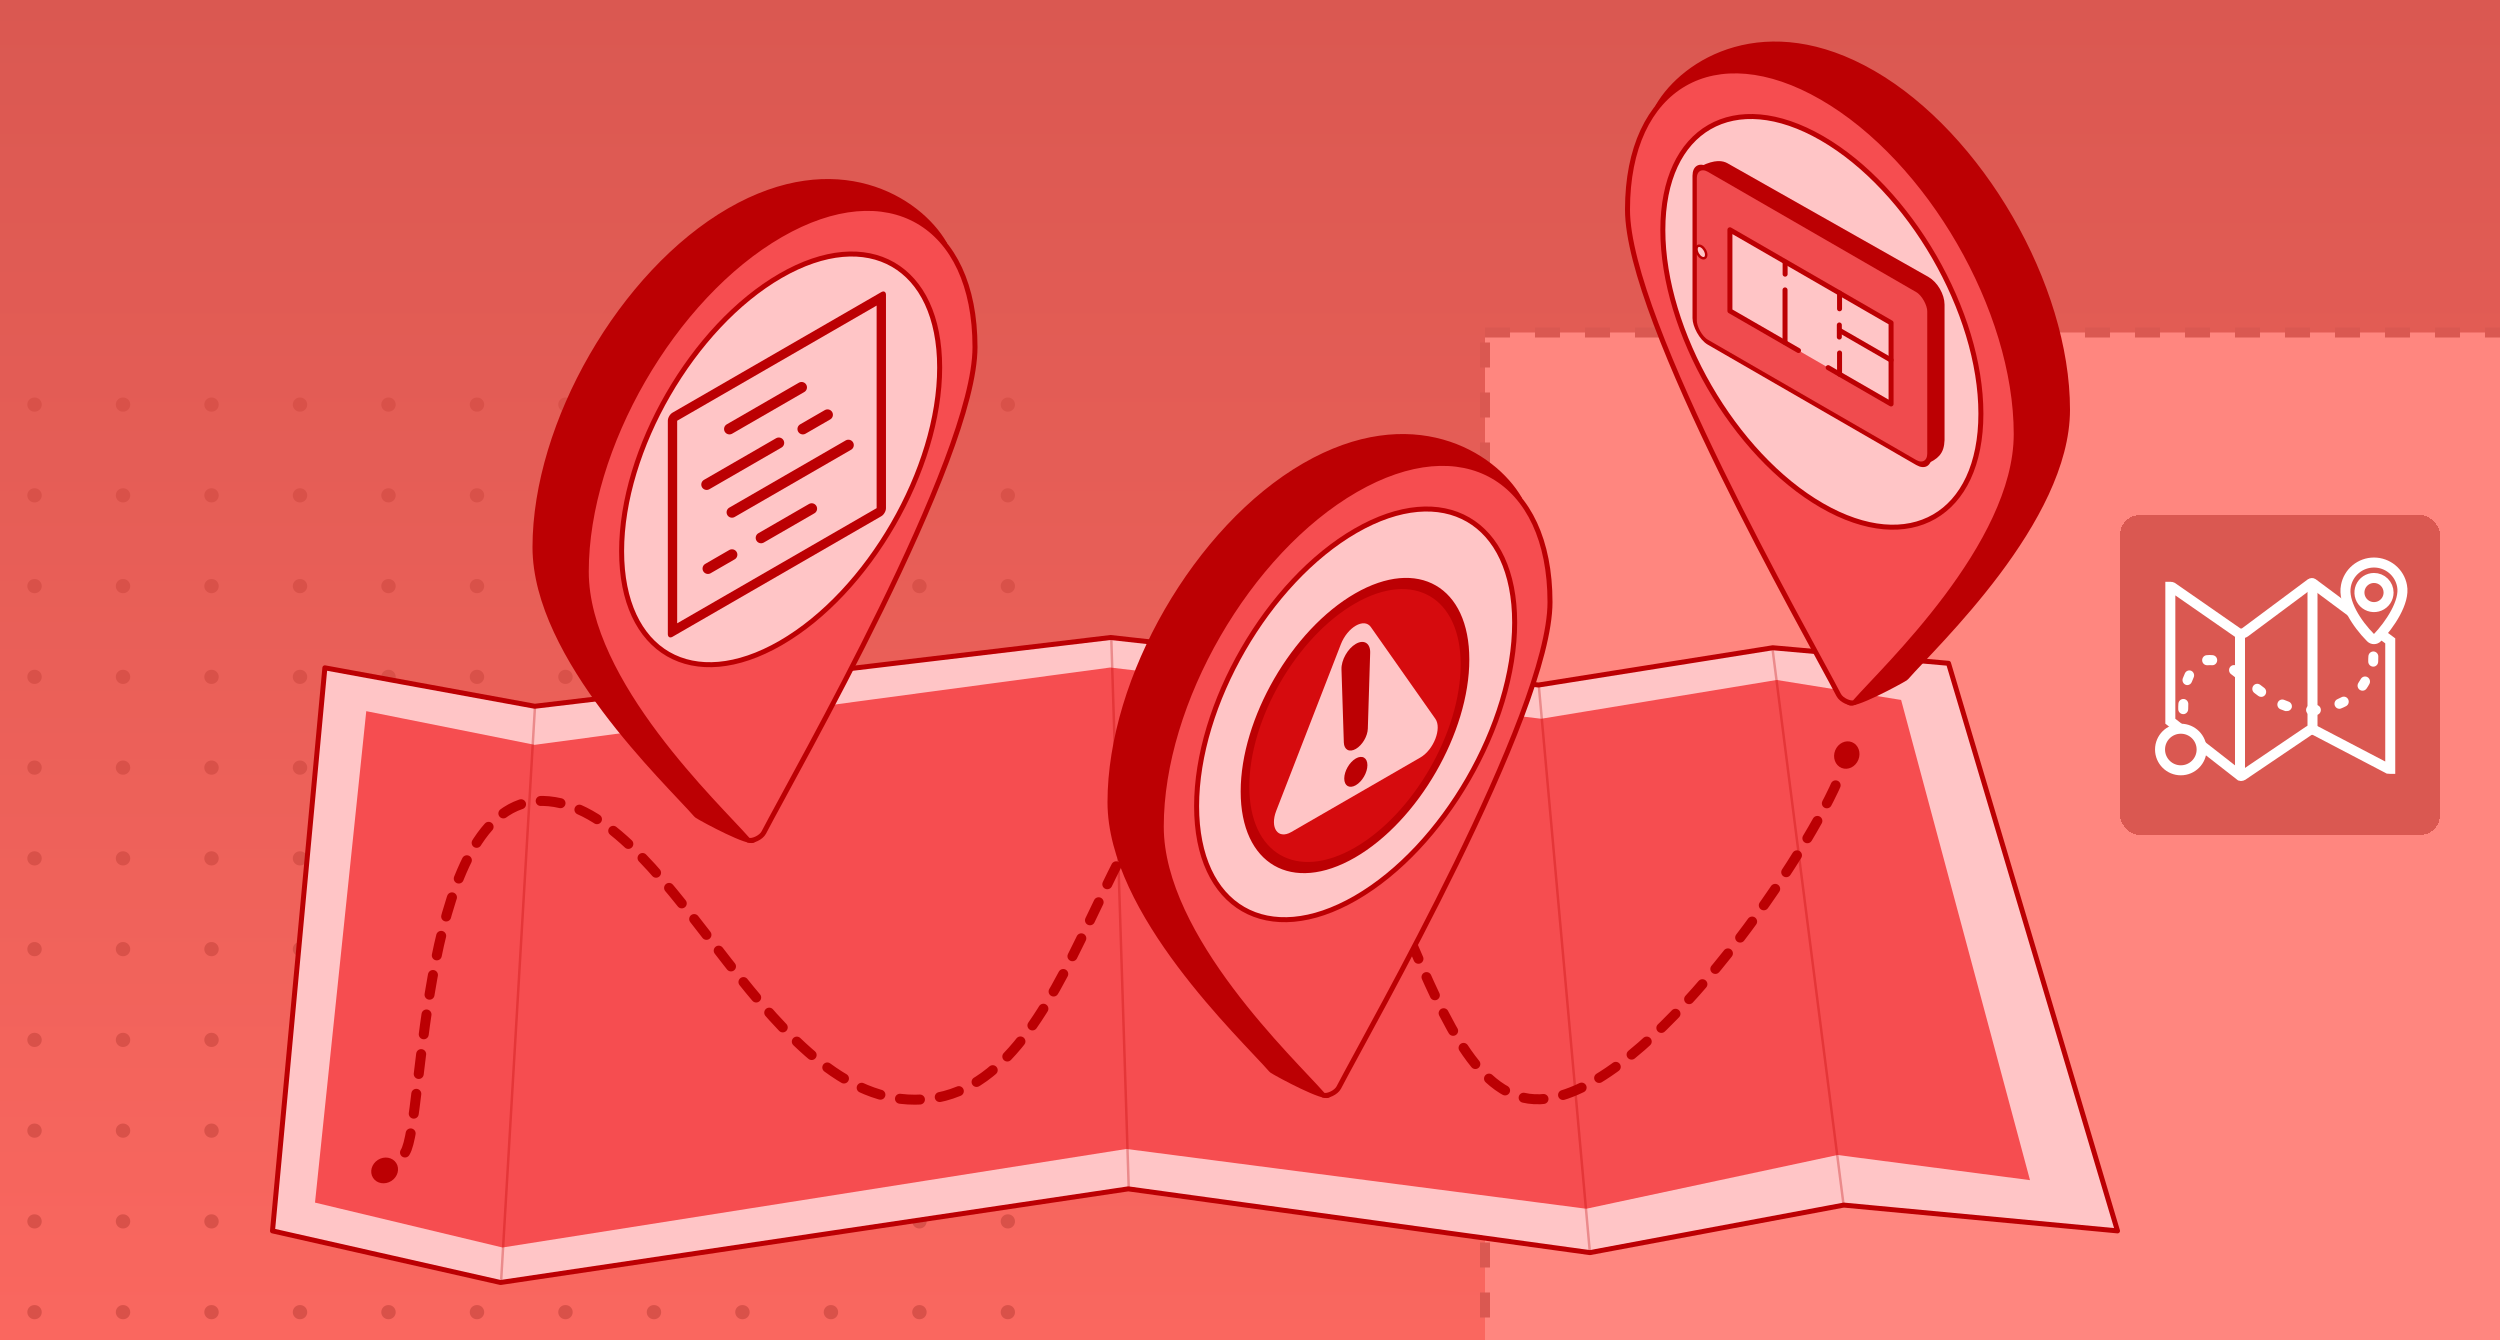 <svg width="1000" height="536" viewBox="0 0 1000 536" fill="none" xmlns="http://www.w3.org/2000/svg">
<g clip-path="url(#clip0_216_2173)">
<rect width="1000" height="536" fill="url(#paint0_linear_216_2173)"/>
<path fill-rule="evenodd" clip-rule="evenodd" d="M-166 161.836C-166 160.27 -164.732 159 -163.168 159H-163.113C-161.549 159 -160.281 160.27 -160.281 161.836C-160.281 163.402 -161.549 164.672 -163.113 164.672H-163.168C-164.732 164.672 -166 163.402 -166 161.836ZM-130.659 161.836C-130.659 160.27 -129.391 159 -127.827 159H-127.717C-126.153 159 -124.885 160.27 -124.885 161.836C-124.885 163.402 -126.153 164.672 -127.717 164.672H-127.827C-129.391 164.672 -130.659 163.402 -130.659 161.836ZM-95.263 161.836C-95.263 160.27 -93.995 159 -92.431 159H-92.321C-90.757 159 -89.489 160.27 -89.489 161.836C-89.489 163.402 -90.757 164.672 -92.321 164.672H-92.431C-93.995 164.672 -95.263 163.402 -95.263 161.836ZM-59.867 161.836C-59.867 160.27 -58.599 159 -57.035 159H-56.925C-55.361 159 -54.093 160.27 -54.093 161.836C-54.093 163.402 -55.361 164.672 -56.925 164.672H-57.035C-58.599 164.672 -59.867 163.402 -59.867 161.836ZM-24.471 161.836C-24.471 160.27 -23.203 159 -21.639 159H-21.529C-19.965 159 -18.697 160.27 -18.697 161.836C-18.697 163.402 -19.965 164.672 -21.529 164.672H-21.639C-23.203 164.672 -24.471 163.402 -24.471 161.836ZM10.925 161.836C10.925 160.27 12.193 159 13.757 159H13.867C15.431 159 16.699 160.27 16.699 161.836C16.699 163.402 15.431 164.672 13.867 164.672H13.757C12.193 164.672 10.925 163.402 10.925 161.836ZM46.321 161.836C46.321 160.27 47.589 159 49.153 159H49.263C50.827 159 52.095 160.27 52.095 161.836C52.095 163.402 50.827 164.672 49.263 164.672H49.153C47.589 164.672 46.321 163.402 46.321 161.836ZM81.717 161.836C81.717 160.27 82.985 159 84.549 159H84.659C86.223 159 87.491 160.27 87.491 161.836C87.491 163.402 86.223 164.672 84.659 164.672H84.549C82.985 164.672 81.717 163.402 81.717 161.836ZM117.113 161.836C117.113 160.27 118.381 159 119.945 159H120.055C121.619 159 122.887 160.27 122.887 161.836C122.887 163.402 121.619 164.672 120.055 164.672H119.945C118.381 164.672 117.113 163.402 117.113 161.836ZM152.509 161.836C152.509 160.27 153.777 159 155.341 159H155.451C157.015 159 158.283 160.27 158.283 161.836C158.283 163.402 157.015 164.672 155.451 164.672H155.341C153.777 164.672 152.509 163.402 152.509 161.836ZM187.905 161.836C187.905 160.27 189.173 159 190.737 159H190.847C192.411 159 193.679 160.27 193.679 161.836C193.679 163.402 192.411 164.672 190.847 164.672H190.737C189.173 164.672 187.905 163.402 187.905 161.836ZM223.301 161.836C223.301 160.27 224.569 159 226.133 159H226.243C227.807 159 229.075 160.27 229.075 161.836C229.075 163.402 227.807 164.672 226.243 164.672H226.133C224.569 164.672 223.301 163.402 223.301 161.836ZM258.697 161.836C258.697 160.27 259.965 159 261.529 159H261.639C263.203 159 264.471 160.27 264.471 161.836C264.471 163.402 263.203 164.672 261.639 164.672H261.529C259.965 164.672 258.697 163.402 258.697 161.836ZM294.093 161.836C294.093 160.27 295.361 159 296.925 159H297.035C298.599 159 299.867 160.27 299.867 161.836C299.867 163.402 298.599 164.672 297.035 164.672H296.925C295.361 164.672 294.093 163.402 294.093 161.836ZM329.489 161.836C329.489 160.27 330.757 159 332.321 159H332.431C333.995 159 335.263 160.27 335.263 161.836C335.263 163.402 333.995 164.672 332.431 164.672H332.321C330.757 164.672 329.489 163.402 329.489 161.836ZM364.885 161.836C364.885 160.27 366.153 159 367.717 159H367.827C369.391 159 370.659 160.27 370.659 161.836C370.659 163.402 369.391 164.672 367.827 164.672H367.717C366.153 164.672 364.885 163.402 364.885 161.836ZM400.282 161.836C400.282 160.27 401.549 159 403.113 159H403.168C404.732 159 406 160.27 406 161.836C406 163.402 404.732 164.672 403.168 164.672H403.113C401.549 164.672 400.282 163.402 400.282 161.836Z" fill="#D95149"/>
<path fill-rule="evenodd" clip-rule="evenodd" d="M-166 307.046C-166 305.48 -164.732 304.21 -163.168 304.21H-163.113C-161.549 304.21 -160.281 305.48 -160.281 307.046C-160.281 308.613 -161.549 309.882 -163.113 309.882H-163.168C-164.732 309.882 -166 308.613 -166 307.046ZM-130.659 307.046C-130.659 305.48 -129.391 304.21 -127.827 304.21H-127.717C-126.153 304.21 -124.885 305.48 -124.885 307.046C-124.885 308.613 -126.153 309.882 -127.717 309.882H-127.827C-129.391 309.882 -130.659 308.613 -130.659 307.046ZM-95.263 307.046C-95.263 305.48 -93.995 304.21 -92.431 304.21H-92.321C-90.757 304.21 -89.489 305.48 -89.489 307.046C-89.489 308.613 -90.757 309.882 -92.321 309.882H-92.431C-93.995 309.882 -95.263 308.613 -95.263 307.046ZM-59.867 307.046C-59.867 305.48 -58.599 304.21 -57.035 304.21H-56.925C-55.361 304.21 -54.093 305.48 -54.093 307.046C-54.093 308.613 -55.361 309.882 -56.925 309.882H-57.035C-58.599 309.882 -59.867 308.613 -59.867 307.046ZM-24.471 307.046C-24.471 305.48 -23.203 304.21 -21.639 304.21H-21.529C-19.965 304.21 -18.697 305.48 -18.697 307.046C-18.697 308.613 -19.965 309.882 -21.529 309.882H-21.639C-23.203 309.882 -24.471 308.613 -24.471 307.046ZM10.925 307.046C10.925 305.48 12.193 304.21 13.757 304.21H13.867C15.431 304.21 16.699 305.48 16.699 307.046C16.699 308.613 15.431 309.882 13.867 309.882H13.757C12.193 309.882 10.925 308.613 10.925 307.046ZM46.321 307.046C46.321 305.48 47.589 304.21 49.153 304.21H49.263C50.827 304.21 52.095 305.48 52.095 307.046C52.095 308.613 50.827 309.882 49.263 309.882H49.153C47.589 309.882 46.321 308.613 46.321 307.046ZM81.717 307.046C81.717 305.48 82.985 304.21 84.549 304.21H84.659C86.223 304.21 87.491 305.48 87.491 307.046C87.491 308.613 86.223 309.882 84.659 309.882H84.549C82.985 309.882 81.717 308.613 81.717 307.046ZM117.113 307.046C117.113 305.48 118.381 304.21 119.945 304.21H120.055C121.619 304.21 122.887 305.48 122.887 307.046C122.887 308.613 121.619 309.882 120.055 309.882H119.945C118.381 309.882 117.113 308.613 117.113 307.046ZM152.509 307.046C152.509 305.48 153.777 304.21 155.341 304.21H155.451C157.015 304.21 158.283 305.48 158.283 307.046C158.283 308.613 157.015 309.882 155.451 309.882H155.341C153.777 309.882 152.509 308.613 152.509 307.046ZM187.905 307.046C187.905 305.48 189.173 304.21 190.737 304.21H190.847C192.411 304.21 193.679 305.48 193.679 307.046C193.679 308.613 192.411 309.882 190.847 309.882H190.737C189.173 309.882 187.905 308.613 187.905 307.046ZM223.301 307.046C223.301 305.48 224.569 304.21 226.133 304.21H226.243C227.807 304.21 229.075 305.48 229.075 307.046C229.075 308.613 227.807 309.882 226.243 309.882H226.133C224.569 309.882 223.301 308.613 223.301 307.046ZM258.697 307.046C258.697 305.48 259.965 304.21 261.529 304.21H261.639C263.203 304.21 264.471 305.48 264.471 307.046C264.471 308.613 263.203 309.882 261.639 309.882H261.529C259.965 309.882 258.697 308.613 258.697 307.046ZM294.093 307.046C294.093 305.48 295.361 304.21 296.925 304.21H297.035C298.599 304.21 299.867 305.48 299.867 307.046C299.867 308.613 298.599 309.882 297.035 309.882H296.925C295.361 309.882 294.093 308.613 294.093 307.046ZM329.489 307.046C329.489 305.48 330.757 304.21 332.321 304.21H332.431C333.995 304.21 335.263 305.48 335.263 307.046C335.263 308.613 333.995 309.882 332.431 309.882H332.321C330.757 309.882 329.489 308.613 329.489 307.046ZM364.885 307.046C364.885 305.48 366.153 304.21 367.717 304.21H367.827C369.391 304.21 370.659 305.48 370.659 307.046C370.659 308.613 369.391 309.882 367.827 309.882H367.717C366.153 309.882 364.885 308.613 364.885 307.046ZM400.282 307.046C400.282 305.48 401.549 304.21 403.113 304.21H403.168C404.732 304.21 406 305.48 406 307.046C406 308.613 404.732 309.882 403.168 309.882H403.113C401.549 309.882 400.282 308.613 400.282 307.046Z" fill="#D95149"/>
<path fill-rule="evenodd" clip-rule="evenodd" d="M-166 452.256C-166 450.69 -164.732 449.42 -163.168 449.42H-163.113C-161.549 449.42 -160.281 450.69 -160.281 452.256C-160.281 453.823 -161.549 455.092 -163.113 455.092H-163.168C-164.732 455.092 -166 453.823 -166 452.256ZM-130.659 452.256C-130.659 450.69 -129.391 449.42 -127.827 449.42H-127.717C-126.153 449.42 -124.885 450.69 -124.885 452.256C-124.885 453.823 -126.153 455.092 -127.717 455.092H-127.827C-129.391 455.092 -130.659 453.823 -130.659 452.256ZM-95.263 452.256C-95.263 450.69 -93.995 449.42 -92.431 449.42H-92.321C-90.757 449.42 -89.489 450.69 -89.489 452.256C-89.489 453.823 -90.757 455.092 -92.321 455.092H-92.431C-93.995 455.092 -95.263 453.823 -95.263 452.256ZM-59.867 452.256C-59.867 450.69 -58.599 449.42 -57.035 449.42H-56.925C-55.361 449.42 -54.093 450.69 -54.093 452.256C-54.093 453.823 -55.361 455.092 -56.925 455.092H-57.035C-58.599 455.092 -59.867 453.823 -59.867 452.256ZM-24.471 452.256C-24.471 450.69 -23.203 449.42 -21.639 449.42H-21.529C-19.965 449.42 -18.697 450.69 -18.697 452.256C-18.697 453.823 -19.965 455.092 -21.529 455.092H-21.639C-23.203 455.092 -24.471 453.823 -24.471 452.256ZM10.925 452.256C10.925 450.69 12.193 449.42 13.757 449.42H13.867C15.431 449.42 16.699 450.69 16.699 452.256C16.699 453.823 15.431 455.092 13.867 455.092H13.757C12.193 455.092 10.925 453.823 10.925 452.256ZM46.321 452.256C46.321 450.69 47.589 449.42 49.153 449.42H49.263C50.827 449.42 52.095 450.69 52.095 452.256C52.095 453.823 50.827 455.092 49.263 455.092H49.153C47.589 455.092 46.321 453.823 46.321 452.256ZM81.717 452.256C81.717 450.69 82.985 449.42 84.549 449.42H84.659C86.223 449.42 87.491 450.69 87.491 452.256C87.491 453.823 86.223 455.092 84.659 455.092H84.549C82.985 455.092 81.717 453.823 81.717 452.256ZM117.113 452.256C117.113 450.69 118.381 449.42 119.945 449.42H120.055C121.619 449.42 122.887 450.69 122.887 452.256C122.887 453.823 121.619 455.092 120.055 455.092H119.945C118.381 455.092 117.113 453.823 117.113 452.256ZM152.509 452.256C152.509 450.69 153.777 449.42 155.341 449.42H155.451C157.015 449.42 158.283 450.69 158.283 452.256C158.283 453.823 157.015 455.092 155.451 455.092H155.341C153.777 455.092 152.509 453.823 152.509 452.256ZM187.905 452.256C187.905 450.69 189.173 449.42 190.737 449.42H190.847C192.411 449.42 193.679 450.69 193.679 452.256C193.679 453.823 192.411 455.092 190.847 455.092H190.737C189.173 455.092 187.905 453.823 187.905 452.256ZM223.301 452.256C223.301 450.69 224.569 449.42 226.133 449.42H226.243C227.807 449.42 229.075 450.69 229.075 452.256C229.075 453.823 227.807 455.092 226.243 455.092H226.133C224.569 455.092 223.301 453.823 223.301 452.256ZM258.697 452.256C258.697 450.69 259.965 449.42 261.529 449.42H261.639C263.203 449.42 264.471 450.69 264.471 452.256C264.471 453.823 263.203 455.092 261.639 455.092H261.529C259.965 455.092 258.697 453.823 258.697 452.256ZM294.093 452.256C294.093 450.69 295.361 449.42 296.925 449.42H297.035C298.599 449.42 299.867 450.69 299.867 452.256C299.867 453.823 298.599 455.092 297.035 455.092H296.925C295.361 455.092 294.093 453.823 294.093 452.256ZM329.489 452.256C329.489 450.69 330.757 449.42 332.321 449.42H332.431C333.995 449.42 335.263 450.69 335.263 452.256C335.263 453.823 333.995 455.092 332.431 455.092H332.321C330.757 455.092 329.489 453.823 329.489 452.256ZM364.885 452.256C364.885 450.69 366.153 449.42 367.717 449.42H367.827C369.391 449.42 370.659 450.69 370.659 452.256C370.659 453.823 369.391 455.092 367.827 455.092H367.717C366.153 455.092 364.885 453.823 364.885 452.256ZM400.282 452.256C400.282 450.69 401.549 449.42 403.113 449.42H403.168C404.732 449.42 406 450.69 406 452.256C406 453.823 404.732 455.092 403.168 455.092H403.113C401.549 455.092 400.282 453.823 400.282 452.256Z" fill="#D95149"/>
<path fill-rule="evenodd" clip-rule="evenodd" d="M-166 234.441C-166 232.875 -164.732 231.605 -163.168 231.605H-163.113C-161.549 231.605 -160.281 232.875 -160.281 234.441C-160.281 236.008 -161.549 237.277 -163.113 237.277H-163.168C-164.732 237.277 -166 236.008 -166 234.441ZM-130.659 234.441C-130.659 232.875 -129.391 231.605 -127.827 231.605H-127.717C-126.153 231.605 -124.885 232.875 -124.885 234.441C-124.885 236.008 -126.153 237.277 -127.717 237.277H-127.827C-129.391 237.277 -130.659 236.008 -130.659 234.441ZM-95.263 234.441C-95.263 232.875 -93.995 231.605 -92.431 231.605H-92.321C-90.757 231.605 -89.489 232.875 -89.489 234.441C-89.489 236.008 -90.757 237.277 -92.321 237.277H-92.431C-93.995 237.277 -95.263 236.008 -95.263 234.441ZM-59.867 234.441C-59.867 232.875 -58.599 231.605 -57.035 231.605H-56.925C-55.361 231.605 -54.093 232.875 -54.093 234.441C-54.093 236.008 -55.361 237.277 -56.925 237.277H-57.035C-58.599 237.277 -59.867 236.008 -59.867 234.441ZM-24.471 234.441C-24.471 232.875 -23.203 231.605 -21.639 231.605H-21.529C-19.965 231.605 -18.697 232.875 -18.697 234.441C-18.697 236.008 -19.965 237.277 -21.529 237.277H-21.639C-23.203 237.277 -24.471 236.008 -24.471 234.441ZM10.925 234.441C10.925 232.875 12.193 231.605 13.757 231.605H13.867C15.431 231.605 16.699 232.875 16.699 234.441C16.699 236.008 15.431 237.277 13.867 237.277H13.757C12.193 237.277 10.925 236.008 10.925 234.441ZM46.321 234.441C46.321 232.875 47.589 231.605 49.153 231.605H49.263C50.827 231.605 52.095 232.875 52.095 234.441C52.095 236.008 50.827 237.277 49.263 237.277H49.153C47.589 237.277 46.321 236.008 46.321 234.441ZM81.717 234.441C81.717 232.875 82.985 231.605 84.549 231.605H84.659C86.223 231.605 87.491 232.875 87.491 234.441C87.491 236.008 86.223 237.277 84.659 237.277H84.549C82.985 237.277 81.717 236.008 81.717 234.441ZM117.113 234.441C117.113 232.875 118.381 231.605 119.945 231.605H120.055C121.619 231.605 122.887 232.875 122.887 234.441C122.887 236.008 121.619 237.277 120.055 237.277H119.945C118.381 237.277 117.113 236.008 117.113 234.441ZM152.509 234.441C152.509 232.875 153.777 231.605 155.341 231.605H155.451C157.015 231.605 158.283 232.875 158.283 234.441C158.283 236.008 157.015 237.277 155.451 237.277H155.341C153.777 237.277 152.509 236.008 152.509 234.441ZM187.905 234.441C187.905 232.875 189.173 231.605 190.737 231.605H190.847C192.411 231.605 193.679 232.875 193.679 234.441C193.679 236.008 192.411 237.277 190.847 237.277H190.737C189.173 237.277 187.905 236.008 187.905 234.441ZM223.301 234.441C223.301 232.875 224.569 231.605 226.133 231.605H226.243C227.807 231.605 229.075 232.875 229.075 234.441C229.075 236.008 227.807 237.277 226.243 237.277H226.133C224.569 237.277 223.301 236.008 223.301 234.441ZM258.697 234.441C258.697 232.875 259.965 231.605 261.529 231.605H261.639C263.203 231.605 264.471 232.875 264.471 234.441C264.471 236.008 263.203 237.277 261.639 237.277H261.529C259.965 237.277 258.697 236.008 258.697 234.441ZM294.093 234.441C294.093 232.875 295.361 231.605 296.925 231.605H297.035C298.599 231.605 299.867 232.875 299.867 234.441C299.867 236.008 298.599 237.277 297.035 237.277H296.925C295.361 237.277 294.093 236.008 294.093 234.441ZM329.489 234.441C329.489 232.875 330.757 231.605 332.321 231.605H332.431C333.995 231.605 335.263 232.875 335.263 234.441C335.263 236.008 333.995 237.277 332.431 237.277H332.321C330.757 237.277 329.489 236.008 329.489 234.441ZM364.885 234.441C364.885 232.875 366.153 231.605 367.717 231.605H367.827C369.391 231.605 370.659 232.875 370.659 234.441C370.659 236.008 369.391 237.277 367.827 237.277H367.717C366.153 237.277 364.885 236.008 364.885 234.441ZM400.282 234.441C400.282 232.875 401.549 231.605 403.113 231.605H403.168C404.732 231.605 406 232.875 406 234.441C406 236.008 404.732 237.277 403.168 237.277H403.113C401.549 237.277 400.282 236.008 400.282 234.441Z" fill="#D95149"/>
<path fill-rule="evenodd" clip-rule="evenodd" d="M-166 379.651C-166 378.085 -164.732 376.815 -163.168 376.815H-163.113C-161.549 376.815 -160.281 378.085 -160.281 379.651C-160.281 381.218 -161.549 382.487 -163.113 382.487H-163.168C-164.732 382.487 -166 381.218 -166 379.651ZM-130.659 379.651C-130.659 378.085 -129.391 376.815 -127.827 376.815H-127.717C-126.153 376.815 -124.885 378.085 -124.885 379.651C-124.885 381.218 -126.153 382.487 -127.717 382.487H-127.827C-129.391 382.487 -130.659 381.218 -130.659 379.651ZM-95.263 379.651C-95.263 378.085 -93.995 376.815 -92.431 376.815H-92.321C-90.757 376.815 -89.489 378.085 -89.489 379.651C-89.489 381.218 -90.757 382.487 -92.321 382.487H-92.431C-93.995 382.487 -95.263 381.218 -95.263 379.651ZM-59.867 379.651C-59.867 378.085 -58.599 376.815 -57.035 376.815H-56.925C-55.361 376.815 -54.093 378.085 -54.093 379.651C-54.093 381.218 -55.361 382.487 -56.925 382.487H-57.035C-58.599 382.487 -59.867 381.218 -59.867 379.651ZM-24.471 379.651C-24.471 378.085 -23.203 376.815 -21.639 376.815H-21.529C-19.965 376.815 -18.697 378.085 -18.697 379.651C-18.697 381.218 -19.965 382.487 -21.529 382.487H-21.639C-23.203 382.487 -24.471 381.218 -24.471 379.651ZM10.925 379.651C10.925 378.085 12.193 376.815 13.757 376.815H13.867C15.431 376.815 16.699 378.085 16.699 379.651C16.699 381.218 15.431 382.487 13.867 382.487H13.757C12.193 382.487 10.925 381.218 10.925 379.651ZM46.321 379.651C46.321 378.085 47.589 376.815 49.153 376.815H49.263C50.827 376.815 52.095 378.085 52.095 379.651C52.095 381.218 50.827 382.487 49.263 382.487H49.153C47.589 382.487 46.321 381.218 46.321 379.651ZM81.717 379.651C81.717 378.085 82.985 376.815 84.549 376.815H84.659C86.223 376.815 87.491 378.085 87.491 379.651C87.491 381.218 86.223 382.487 84.659 382.487H84.549C82.985 382.487 81.717 381.218 81.717 379.651ZM117.113 379.651C117.113 378.085 118.381 376.815 119.945 376.815H120.055C121.619 376.815 122.887 378.085 122.887 379.651C122.887 381.218 121.619 382.487 120.055 382.487H119.945C118.381 382.487 117.113 381.218 117.113 379.651ZM152.509 379.651C152.509 378.085 153.777 376.815 155.341 376.815H155.451C157.015 376.815 158.283 378.085 158.283 379.651C158.283 381.218 157.015 382.487 155.451 382.487H155.341C153.777 382.487 152.509 381.218 152.509 379.651ZM187.905 379.651C187.905 378.085 189.173 376.815 190.737 376.815H190.847C192.411 376.815 193.679 378.085 193.679 379.651C193.679 381.218 192.411 382.487 190.847 382.487H190.737C189.173 382.487 187.905 381.218 187.905 379.651ZM223.301 379.651C223.301 378.085 224.569 376.815 226.133 376.815H226.243C227.807 376.815 229.075 378.085 229.075 379.651C229.075 381.218 227.807 382.487 226.243 382.487H226.133C224.569 382.487 223.301 381.218 223.301 379.651ZM258.697 379.651C258.697 378.085 259.965 376.815 261.529 376.815H261.639C263.203 376.815 264.471 378.085 264.471 379.651C264.471 381.218 263.203 382.487 261.639 382.487H261.529C259.965 382.487 258.697 381.218 258.697 379.651ZM294.093 379.651C294.093 378.085 295.361 376.815 296.925 376.815H297.035C298.599 376.815 299.867 378.085 299.867 379.651C299.867 381.218 298.599 382.487 297.035 382.487H296.925C295.361 382.487 294.093 381.218 294.093 379.651ZM329.489 379.651C329.489 378.085 330.757 376.815 332.321 376.815H332.431C333.995 376.815 335.263 378.085 335.263 379.651C335.263 381.218 333.995 382.487 332.431 382.487H332.321C330.757 382.487 329.489 381.218 329.489 379.651ZM364.885 379.651C364.885 378.085 366.153 376.815 367.717 376.815H367.827C369.391 376.815 370.659 378.085 370.659 379.651C370.659 381.218 369.391 382.487 367.827 382.487H367.717C366.153 382.487 364.885 381.218 364.885 379.651ZM400.282 379.651C400.282 378.085 401.549 376.815 403.113 376.815H403.168C404.732 376.815 406 378.085 406 379.651C406 381.218 404.732 382.487 403.168 382.487H403.113C401.549 382.487 400.282 381.218 400.282 379.651Z" fill="#D95149"/>
<path fill-rule="evenodd" clip-rule="evenodd" d="M-166 524.861C-166 523.295 -164.732 522.025 -163.168 522.025H-163.113C-161.549 522.025 -160.281 523.295 -160.281 524.861C-160.281 526.428 -161.549 527.697 -163.113 527.697H-163.168C-164.732 527.697 -166 526.428 -166 524.861ZM-130.659 524.861C-130.659 523.295 -129.391 522.025 -127.827 522.025H-127.717C-126.153 522.025 -124.885 523.295 -124.885 524.861C-124.885 526.428 -126.153 527.697 -127.717 527.697H-127.827C-129.391 527.697 -130.659 526.428 -130.659 524.861ZM-95.263 524.861C-95.263 523.295 -93.995 522.025 -92.431 522.025H-92.321C-90.757 522.025 -89.489 523.295 -89.489 524.861C-89.489 526.428 -90.757 527.697 -92.321 527.697H-92.431C-93.995 527.697 -95.263 526.428 -95.263 524.861ZM-59.867 524.861C-59.867 523.295 -58.599 522.025 -57.035 522.025H-56.925C-55.361 522.025 -54.093 523.295 -54.093 524.861C-54.093 526.428 -55.361 527.697 -56.925 527.697H-57.035C-58.599 527.697 -59.867 526.428 -59.867 524.861ZM-24.471 524.861C-24.471 523.295 -23.203 522.025 -21.639 522.025H-21.529C-19.965 522.025 -18.697 523.295 -18.697 524.861C-18.697 526.428 -19.965 527.697 -21.529 527.697H-21.639C-23.203 527.697 -24.471 526.428 -24.471 524.861ZM10.925 524.861C10.925 523.295 12.193 522.025 13.757 522.025H13.867C15.431 522.025 16.699 523.295 16.699 524.861C16.699 526.428 15.431 527.697 13.867 527.697H13.757C12.193 527.697 10.925 526.428 10.925 524.861ZM46.321 524.861C46.321 523.295 47.589 522.025 49.153 522.025H49.263C50.827 522.025 52.095 523.295 52.095 524.861C52.095 526.428 50.827 527.697 49.263 527.697H49.153C47.589 527.697 46.321 526.428 46.321 524.861ZM81.717 524.861C81.717 523.295 82.985 522.025 84.549 522.025H84.659C86.223 522.025 87.491 523.295 87.491 524.861C87.491 526.428 86.223 527.697 84.659 527.697H84.549C82.985 527.697 81.717 526.428 81.717 524.861ZM117.113 524.861C117.113 523.295 118.381 522.025 119.945 522.025H120.055C121.619 522.025 122.887 523.295 122.887 524.861C122.887 526.428 121.619 527.697 120.055 527.697H119.945C118.381 527.697 117.113 526.428 117.113 524.861ZM152.509 524.861C152.509 523.295 153.777 522.025 155.341 522.025H155.451C157.015 522.025 158.283 523.295 158.283 524.861C158.283 526.428 157.015 527.697 155.451 527.697H155.341C153.777 527.697 152.509 526.428 152.509 524.861ZM187.905 524.861C187.905 523.295 189.173 522.025 190.737 522.025H190.847C192.411 522.025 193.679 523.295 193.679 524.861C193.679 526.428 192.411 527.697 190.847 527.697H190.737C189.173 527.697 187.905 526.428 187.905 524.861ZM223.301 524.861C223.301 523.295 224.569 522.025 226.133 522.025H226.243C227.807 522.025 229.075 523.295 229.075 524.861C229.075 526.428 227.807 527.697 226.243 527.697H226.133C224.569 527.697 223.301 526.428 223.301 524.861ZM258.697 524.861C258.697 523.295 259.965 522.025 261.529 522.025H261.639C263.203 522.025 264.471 523.295 264.471 524.861C264.471 526.428 263.203 527.697 261.639 527.697H261.529C259.965 527.697 258.697 526.428 258.697 524.861ZM294.093 524.861C294.093 523.295 295.361 522.025 296.925 522.025H297.035C298.599 522.025 299.867 523.295 299.867 524.861C299.867 526.428 298.599 527.697 297.035 527.697H296.925C295.361 527.697 294.093 526.428 294.093 524.861ZM329.489 524.861C329.489 523.295 330.757 522.025 332.321 522.025H332.431C333.995 522.025 335.263 523.295 335.263 524.861C335.263 526.428 333.995 527.697 332.431 527.697H332.321C330.757 527.697 329.489 526.428 329.489 524.861ZM364.885 524.861C364.885 523.295 366.153 522.025 367.717 522.025H367.827C369.391 522.025 370.659 523.295 370.659 524.861C370.659 526.428 369.391 527.697 367.827 527.697H367.717C366.153 527.697 364.885 526.428 364.885 524.861ZM400.282 524.861C400.282 523.295 401.549 522.025 403.113 522.025H403.168C404.732 522.025 406 523.295 406 524.861C406 526.428 404.732 527.697 403.168 527.697H403.113C401.549 527.697 400.282 526.428 400.282 524.861Z" fill="#D95149"/>
<path fill-rule="evenodd" clip-rule="evenodd" d="M-166 198.139C-166 196.572 -164.732 195.303 -163.168 195.303H-163.113C-161.549 195.303 -160.281 196.572 -160.281 198.139C-160.281 199.705 -161.549 200.975 -163.113 200.975H-163.168C-164.732 200.975 -166 199.705 -166 198.139ZM-130.659 198.139C-130.659 196.572 -129.391 195.303 -127.827 195.303H-127.717C-126.153 195.303 -124.885 196.572 -124.885 198.139C-124.885 199.705 -126.153 200.975 -127.717 200.975H-127.827C-129.391 200.975 -130.659 199.705 -130.659 198.139ZM-95.263 198.139C-95.263 196.572 -93.995 195.303 -92.431 195.303H-92.321C-90.757 195.303 -89.489 196.572 -89.489 198.139C-89.489 199.705 -90.757 200.975 -92.321 200.975H-92.431C-93.995 200.975 -95.263 199.705 -95.263 198.139ZM-59.867 198.139C-59.867 196.572 -58.599 195.303 -57.035 195.303H-56.925C-55.361 195.303 -54.093 196.572 -54.093 198.139C-54.093 199.705 -55.361 200.975 -56.925 200.975H-57.035C-58.599 200.975 -59.867 199.705 -59.867 198.139ZM-24.471 198.139C-24.471 196.572 -23.203 195.303 -21.639 195.303H-21.529C-19.965 195.303 -18.697 196.572 -18.697 198.139C-18.697 199.705 -19.965 200.975 -21.529 200.975H-21.639C-23.203 200.975 -24.471 199.705 -24.471 198.139ZM10.925 198.139C10.925 196.572 12.193 195.303 13.757 195.303H13.867C15.431 195.303 16.699 196.572 16.699 198.139C16.699 199.705 15.431 200.975 13.867 200.975H13.757C12.193 200.975 10.925 199.705 10.925 198.139ZM46.321 198.139C46.321 196.572 47.589 195.303 49.153 195.303H49.263C50.827 195.303 52.095 196.572 52.095 198.139C52.095 199.705 50.827 200.975 49.263 200.975H49.153C47.589 200.975 46.321 199.705 46.321 198.139ZM81.717 198.139C81.717 196.572 82.985 195.303 84.549 195.303H84.659C86.223 195.303 87.491 196.572 87.491 198.139C87.491 199.705 86.223 200.975 84.659 200.975H84.549C82.985 200.975 81.717 199.705 81.717 198.139ZM117.113 198.139C117.113 196.572 118.381 195.303 119.945 195.303H120.055C121.619 195.303 122.887 196.572 122.887 198.139C122.887 199.705 121.619 200.975 120.055 200.975H119.945C118.381 200.975 117.113 199.705 117.113 198.139ZM152.509 198.139C152.509 196.572 153.777 195.303 155.341 195.303H155.451C157.015 195.303 158.283 196.572 158.283 198.139C158.283 199.705 157.015 200.975 155.451 200.975H155.341C153.777 200.975 152.509 199.705 152.509 198.139ZM187.905 198.139C187.905 196.572 189.173 195.303 190.737 195.303H190.847C192.411 195.303 193.679 196.572 193.679 198.139C193.679 199.705 192.411 200.975 190.847 200.975H190.737C189.173 200.975 187.905 199.705 187.905 198.139ZM223.301 198.139C223.301 196.572 224.569 195.303 226.133 195.303H226.243C227.807 195.303 229.075 196.572 229.075 198.139C229.075 199.705 227.807 200.975 226.243 200.975H226.133C224.569 200.975 223.301 199.705 223.301 198.139ZM258.697 198.139C258.697 196.572 259.965 195.303 261.529 195.303H261.639C263.203 195.303 264.471 196.572 264.471 198.139C264.471 199.705 263.203 200.975 261.639 200.975H261.529C259.965 200.975 258.697 199.705 258.697 198.139ZM294.093 198.139C294.093 196.572 295.361 195.303 296.925 195.303H297.035C298.599 195.303 299.867 196.572 299.867 198.139C299.867 199.705 298.599 200.975 297.035 200.975H296.925C295.361 200.975 294.093 199.705 294.093 198.139ZM329.489 198.139C329.489 196.572 330.757 195.303 332.321 195.303H332.431C333.995 195.303 335.263 196.572 335.263 198.139C335.263 199.705 333.995 200.975 332.431 200.975H332.321C330.757 200.975 329.489 199.705 329.489 198.139ZM364.885 198.139C364.885 196.572 366.153 195.303 367.717 195.303H367.827C369.391 195.303 370.659 196.572 370.659 198.139C370.659 199.705 369.391 200.975 367.827 200.975H367.717C366.153 200.975 364.885 199.705 364.885 198.139ZM400.282 198.139C400.282 196.572 401.549 195.303 403.113 195.303H403.168C404.732 195.303 406 196.572 406 198.139C406 199.705 404.732 200.975 403.168 200.975H403.113C401.549 200.975 400.282 199.705 400.282 198.139Z" fill="#D95149"/>
<path fill-rule="evenodd" clip-rule="evenodd" d="M-166 343.349C-166 341.782 -164.732 340.513 -163.168 340.513H-163.113C-161.549 340.513 -160.281 341.782 -160.281 343.349C-160.281 344.915 -161.549 346.185 -163.113 346.185H-163.168C-164.732 346.185 -166 344.915 -166 343.349ZM-130.659 343.349C-130.659 341.782 -129.391 340.513 -127.827 340.513H-127.717C-126.153 340.513 -124.885 341.782 -124.885 343.349C-124.885 344.915 -126.153 346.185 -127.717 346.185H-127.827C-129.391 346.185 -130.659 344.915 -130.659 343.349ZM-95.263 343.349C-95.263 341.782 -93.995 340.513 -92.431 340.513H-92.321C-90.757 340.513 -89.489 341.782 -89.489 343.349C-89.489 344.915 -90.757 346.185 -92.321 346.185H-92.431C-93.995 346.185 -95.263 344.915 -95.263 343.349ZM-59.867 343.349C-59.867 341.782 -58.599 340.513 -57.035 340.513H-56.925C-55.361 340.513 -54.093 341.782 -54.093 343.349C-54.093 344.915 -55.361 346.185 -56.925 346.185H-57.035C-58.599 346.185 -59.867 344.915 -59.867 343.349ZM-24.471 343.349C-24.471 341.782 -23.203 340.513 -21.639 340.513H-21.529C-19.965 340.513 -18.697 341.782 -18.697 343.349C-18.697 344.915 -19.965 346.185 -21.529 346.185H-21.639C-23.203 346.185 -24.471 344.915 -24.471 343.349ZM10.925 343.349C10.925 341.782 12.193 340.513 13.757 340.513H13.867C15.431 340.513 16.699 341.782 16.699 343.349C16.699 344.915 15.431 346.185 13.867 346.185H13.757C12.193 346.185 10.925 344.915 10.925 343.349ZM46.321 343.349C46.321 341.782 47.589 340.513 49.153 340.513H49.263C50.827 340.513 52.095 341.782 52.095 343.349C52.095 344.915 50.827 346.185 49.263 346.185H49.153C47.589 346.185 46.321 344.915 46.321 343.349ZM81.717 343.349C81.717 341.782 82.985 340.513 84.549 340.513H84.659C86.223 340.513 87.491 341.782 87.491 343.349C87.491 344.915 86.223 346.185 84.659 346.185H84.549C82.985 346.185 81.717 344.915 81.717 343.349ZM117.113 343.349C117.113 341.782 118.381 340.513 119.945 340.513H120.055C121.619 340.513 122.887 341.782 122.887 343.349C122.887 344.915 121.619 346.185 120.055 346.185H119.945C118.381 346.185 117.113 344.915 117.113 343.349ZM152.509 343.349C152.509 341.782 153.777 340.513 155.341 340.513H155.451C157.015 340.513 158.283 341.782 158.283 343.349C158.283 344.915 157.015 346.185 155.451 346.185H155.341C153.777 346.185 152.509 344.915 152.509 343.349ZM187.905 343.349C187.905 341.782 189.173 340.513 190.737 340.513H190.847C192.411 340.513 193.679 341.782 193.679 343.349C193.679 344.915 192.411 346.185 190.847 346.185H190.737C189.173 346.185 187.905 344.915 187.905 343.349ZM223.301 343.349C223.301 341.782 224.569 340.513 226.133 340.513H226.243C227.807 340.513 229.075 341.782 229.075 343.349C229.075 344.915 227.807 346.185 226.243 346.185H226.133C224.569 346.185 223.301 344.915 223.301 343.349ZM258.697 343.349C258.697 341.782 259.965 340.513 261.529 340.513H261.639C263.203 340.513 264.471 341.782 264.471 343.349C264.471 344.915 263.203 346.185 261.639 346.185H261.529C259.965 346.185 258.697 344.915 258.697 343.349ZM294.093 343.349C294.093 341.782 295.361 340.513 296.925 340.513H297.035C298.599 340.513 299.867 341.782 299.867 343.349C299.867 344.915 298.599 346.185 297.035 346.185H296.925C295.361 346.185 294.093 344.915 294.093 343.349ZM329.489 343.349C329.489 341.782 330.757 340.513 332.321 340.513H332.431C333.995 340.513 335.263 341.782 335.263 343.349C335.263 344.915 333.995 346.185 332.431 346.185H332.321C330.757 346.185 329.489 344.915 329.489 343.349ZM364.885 343.349C364.885 341.782 366.153 340.513 367.717 340.513H367.827C369.391 340.513 370.659 341.782 370.659 343.349C370.659 344.915 369.391 346.185 367.827 346.185H367.717C366.153 346.185 364.885 344.915 364.885 343.349ZM400.282 343.349C400.282 341.782 401.549 340.513 403.113 340.513H403.168C404.732 340.513 406 341.782 406 343.349C406 344.915 404.732 346.185 403.168 346.185H403.113C401.549 346.185 400.282 344.915 400.282 343.349Z" fill="#D95149"/>
<path fill-rule="evenodd" clip-rule="evenodd" d="M-166 488.559C-166 486.992 -164.732 485.723 -163.168 485.723H-163.113C-161.549 485.723 -160.281 486.992 -160.281 488.559C-160.281 490.125 -161.549 491.395 -163.113 491.395H-163.168C-164.732 491.395 -166 490.125 -166 488.559ZM-130.659 488.559C-130.659 486.992 -129.391 485.723 -127.827 485.723H-127.717C-126.153 485.723 -124.885 486.992 -124.885 488.559C-124.885 490.125 -126.153 491.395 -127.717 491.395H-127.827C-129.391 491.395 -130.659 490.125 -130.659 488.559ZM-95.263 488.559C-95.263 486.992 -93.995 485.723 -92.431 485.723H-92.321C-90.757 485.723 -89.489 486.992 -89.489 488.559C-89.489 490.125 -90.757 491.395 -92.321 491.395H-92.431C-93.995 491.395 -95.263 490.125 -95.263 488.559ZM-59.867 488.559C-59.867 486.992 -58.599 485.723 -57.035 485.723H-56.925C-55.361 485.723 -54.093 486.992 -54.093 488.559C-54.093 490.125 -55.361 491.395 -56.925 491.395H-57.035C-58.599 491.395 -59.867 490.125 -59.867 488.559ZM-24.471 488.559C-24.471 486.992 -23.203 485.723 -21.639 485.723H-21.529C-19.965 485.723 -18.697 486.992 -18.697 488.559C-18.697 490.125 -19.965 491.395 -21.529 491.395H-21.639C-23.203 491.395 -24.471 490.125 -24.471 488.559ZM10.925 488.559C10.925 486.992 12.193 485.723 13.757 485.723H13.867C15.431 485.723 16.699 486.992 16.699 488.559C16.699 490.125 15.431 491.395 13.867 491.395H13.757C12.193 491.395 10.925 490.125 10.925 488.559ZM46.321 488.559C46.321 486.992 47.589 485.723 49.153 485.723H49.263C50.827 485.723 52.095 486.992 52.095 488.559C52.095 490.125 50.827 491.395 49.263 491.395H49.153C47.589 491.395 46.321 490.125 46.321 488.559ZM81.717 488.559C81.717 486.992 82.985 485.723 84.549 485.723H84.659C86.223 485.723 87.491 486.992 87.491 488.559C87.491 490.125 86.223 491.395 84.659 491.395H84.549C82.985 491.395 81.717 490.125 81.717 488.559ZM117.113 488.559C117.113 486.992 118.381 485.723 119.945 485.723H120.055C121.619 485.723 122.887 486.992 122.887 488.559C122.887 490.125 121.619 491.395 120.055 491.395H119.945C118.381 491.395 117.113 490.125 117.113 488.559ZM152.509 488.559C152.509 486.992 153.777 485.723 155.341 485.723H155.451C157.015 485.723 158.283 486.992 158.283 488.559C158.283 490.125 157.015 491.395 155.451 491.395H155.341C153.777 491.395 152.509 490.125 152.509 488.559ZM187.905 488.559C187.905 486.992 189.173 485.723 190.737 485.723H190.847C192.411 485.723 193.679 486.992 193.679 488.559C193.679 490.125 192.411 491.395 190.847 491.395H190.737C189.173 491.395 187.905 490.125 187.905 488.559ZM223.301 488.559C223.301 486.992 224.569 485.723 226.133 485.723H226.243C227.807 485.723 229.075 486.992 229.075 488.559C229.075 490.125 227.807 491.395 226.243 491.395H226.133C224.569 491.395 223.301 490.125 223.301 488.559ZM258.697 488.559C258.697 486.992 259.965 485.723 261.529 485.723H261.639C263.203 485.723 264.471 486.992 264.471 488.559C264.471 490.125 263.203 491.395 261.639 491.395H261.529C259.965 491.395 258.697 490.125 258.697 488.559ZM294.093 488.559C294.093 486.992 295.361 485.723 296.925 485.723H297.035C298.599 485.723 299.867 486.992 299.867 488.559C299.867 490.125 298.599 491.395 297.035 491.395H296.925C295.361 491.395 294.093 490.125 294.093 488.559ZM329.489 488.559C329.489 486.992 330.757 485.723 332.321 485.723H332.431C333.995 485.723 335.263 486.992 335.263 488.559C335.263 490.125 333.995 491.395 332.431 491.395H332.321C330.757 491.395 329.489 490.125 329.489 488.559ZM364.885 488.559C364.885 486.992 366.153 485.723 367.717 485.723H367.827C369.391 485.723 370.659 486.992 370.659 488.559C370.659 490.125 369.391 491.395 367.827 491.395H367.717C366.153 491.395 364.885 490.125 364.885 488.559ZM400.282 488.559C400.282 486.992 401.549 485.723 403.113 485.723H403.168C404.732 485.723 406 486.992 406 488.559C406 490.125 404.732 491.395 403.168 491.395H403.113C401.549 491.395 400.282 490.125 400.282 488.559Z" fill="#D95149"/>
<path fill-rule="evenodd" clip-rule="evenodd" d="M-166 270.744C-166 269.177 -164.732 267.908 -163.168 267.908H-163.113C-161.549 267.908 -160.281 269.177 -160.281 270.744C-160.281 272.31 -161.549 273.58 -163.113 273.58H-163.168C-164.732 273.58 -166 272.31 -166 270.744ZM-130.659 270.744C-130.659 269.177 -129.391 267.908 -127.827 267.908H-127.717C-126.153 267.908 -124.885 269.177 -124.885 270.744C-124.885 272.31 -126.153 273.58 -127.717 273.58H-127.827C-129.391 273.58 -130.659 272.31 -130.659 270.744ZM-95.263 270.744C-95.263 269.177 -93.995 267.908 -92.431 267.908H-92.321C-90.757 267.908 -89.489 269.177 -89.489 270.744C-89.489 272.31 -90.757 273.58 -92.321 273.58H-92.431C-93.995 273.58 -95.263 272.31 -95.263 270.744ZM-59.867 270.744C-59.867 269.177 -58.599 267.908 -57.035 267.908H-56.925C-55.361 267.908 -54.093 269.177 -54.093 270.744C-54.093 272.31 -55.361 273.58 -56.925 273.58H-57.035C-58.599 273.58 -59.867 272.31 -59.867 270.744ZM-24.471 270.744C-24.471 269.177 -23.203 267.908 -21.639 267.908H-21.529C-19.965 267.908 -18.697 269.177 -18.697 270.744C-18.697 272.31 -19.965 273.58 -21.529 273.58H-21.639C-23.203 273.58 -24.471 272.31 -24.471 270.744ZM10.925 270.744C10.925 269.177 12.193 267.908 13.757 267.908H13.867C15.431 267.908 16.699 269.177 16.699 270.744C16.699 272.31 15.431 273.58 13.867 273.58H13.757C12.193 273.58 10.925 272.31 10.925 270.744ZM46.321 270.744C46.321 269.177 47.589 267.908 49.153 267.908H49.263C50.827 267.908 52.095 269.177 52.095 270.744C52.095 272.31 50.827 273.58 49.263 273.58H49.153C47.589 273.58 46.321 272.31 46.321 270.744ZM81.717 270.744C81.717 269.177 82.985 267.908 84.549 267.908H84.659C86.223 267.908 87.491 269.177 87.491 270.744C87.491 272.31 86.223 273.58 84.659 273.58H84.549C82.985 273.58 81.717 272.31 81.717 270.744ZM117.113 270.744C117.113 269.177 118.381 267.908 119.945 267.908H120.055C121.619 267.908 122.887 269.177 122.887 270.744C122.887 272.31 121.619 273.58 120.055 273.58H119.945C118.381 273.58 117.113 272.31 117.113 270.744ZM152.509 270.744C152.509 269.177 153.777 267.908 155.341 267.908H155.451C157.015 267.908 158.283 269.177 158.283 270.744C158.283 272.31 157.015 273.58 155.451 273.58H155.341C153.777 273.58 152.509 272.31 152.509 270.744ZM187.905 270.744C187.905 269.177 189.173 267.908 190.737 267.908H190.847C192.411 267.908 193.679 269.177 193.679 270.744C193.679 272.31 192.411 273.58 190.847 273.58H190.737C189.173 273.58 187.905 272.31 187.905 270.744ZM223.301 270.744C223.301 269.177 224.569 267.908 226.133 267.908H226.243C227.807 267.908 229.075 269.177 229.075 270.744C229.075 272.31 227.807 273.58 226.243 273.58H226.133C224.569 273.58 223.301 272.31 223.301 270.744ZM258.697 270.744C258.697 269.177 259.965 267.908 261.529 267.908H261.639C263.203 267.908 264.471 269.177 264.471 270.744C264.471 272.31 263.203 273.58 261.639 273.58H261.529C259.965 273.58 258.697 272.31 258.697 270.744ZM294.093 270.744C294.093 269.177 295.361 267.908 296.925 267.908H297.035C298.599 267.908 299.867 269.177 299.867 270.744C299.867 272.31 298.599 273.58 297.035 273.58H296.925C295.361 273.58 294.093 272.31 294.093 270.744ZM329.489 270.744C329.489 269.177 330.757 267.908 332.321 267.908H332.431C333.995 267.908 335.263 269.177 335.263 270.744C335.263 272.31 333.995 273.58 332.431 273.58H332.321C330.757 273.58 329.489 272.31 329.489 270.744ZM364.885 270.744C364.885 269.177 366.153 267.908 367.717 267.908H367.827C369.391 267.908 370.659 269.177 370.659 270.744C370.659 272.31 369.391 273.58 367.827 273.58H367.717C366.153 273.58 364.885 272.31 364.885 270.744ZM400.282 270.744C400.282 269.177 401.549 267.908 403.113 267.908H403.168C404.732 267.908 406 269.177 406 270.744C406 272.31 404.732 273.58 403.168 273.58H403.113C401.549 273.58 400.282 272.31 400.282 270.744Z" fill="#D95149"/>
<path fill-rule="evenodd" clip-rule="evenodd" d="M-166 415.954C-166 414.387 -164.732 413.118 -163.168 413.118H-163.113C-161.549 413.118 -160.281 414.387 -160.281 415.954C-160.281 417.52 -161.549 418.79 -163.113 418.79H-163.168C-164.732 418.79 -166 417.52 -166 415.954ZM-130.659 415.954C-130.659 414.387 -129.391 413.118 -127.827 413.118H-127.717C-126.153 413.118 -124.885 414.387 -124.885 415.954C-124.885 417.52 -126.153 418.79 -127.717 418.79H-127.827C-129.391 418.79 -130.659 417.52 -130.659 415.954ZM-95.263 415.954C-95.263 414.387 -93.995 413.118 -92.431 413.118H-92.321C-90.757 413.118 -89.489 414.387 -89.489 415.954C-89.489 417.52 -90.757 418.79 -92.321 418.79H-92.431C-93.995 418.79 -95.263 417.52 -95.263 415.954ZM-59.867 415.954C-59.867 414.387 -58.599 413.118 -57.035 413.118H-56.925C-55.361 413.118 -54.093 414.387 -54.093 415.954C-54.093 417.52 -55.361 418.79 -56.925 418.79H-57.035C-58.599 418.79 -59.867 417.52 -59.867 415.954ZM-24.471 415.954C-24.471 414.387 -23.203 413.118 -21.639 413.118H-21.529C-19.965 413.118 -18.697 414.387 -18.697 415.954C-18.697 417.52 -19.965 418.79 -21.529 418.79H-21.639C-23.203 418.79 -24.471 417.52 -24.471 415.954ZM10.925 415.954C10.925 414.387 12.193 413.118 13.757 413.118H13.867C15.431 413.118 16.699 414.387 16.699 415.954C16.699 417.52 15.431 418.79 13.867 418.79H13.757C12.193 418.79 10.925 417.52 10.925 415.954ZM46.321 415.954C46.321 414.387 47.589 413.118 49.153 413.118H49.263C50.827 413.118 52.095 414.387 52.095 415.954C52.095 417.52 50.827 418.79 49.263 418.79H49.153C47.589 418.79 46.321 417.52 46.321 415.954ZM81.717 415.954C81.717 414.387 82.985 413.118 84.549 413.118H84.659C86.223 413.118 87.491 414.387 87.491 415.954C87.491 417.52 86.223 418.79 84.659 418.79H84.549C82.985 418.79 81.717 417.52 81.717 415.954ZM117.113 415.954C117.113 414.387 118.381 413.118 119.945 413.118H120.055C121.619 413.118 122.887 414.387 122.887 415.954C122.887 417.52 121.619 418.79 120.055 418.79H119.945C118.381 418.79 117.113 417.52 117.113 415.954ZM152.509 415.954C152.509 414.387 153.777 413.118 155.341 413.118H155.451C157.015 413.118 158.283 414.387 158.283 415.954C158.283 417.52 157.015 418.79 155.451 418.79H155.341C153.777 418.79 152.509 417.52 152.509 415.954ZM187.905 415.954C187.905 414.387 189.173 413.118 190.737 413.118H190.847C192.411 413.118 193.679 414.387 193.679 415.954C193.679 417.52 192.411 418.79 190.847 418.79H190.737C189.173 418.79 187.905 417.52 187.905 415.954ZM223.301 415.954C223.301 414.387 224.569 413.118 226.133 413.118H226.243C227.807 413.118 229.075 414.387 229.075 415.954C229.075 417.52 227.807 418.79 226.243 418.79H226.133C224.569 418.79 223.301 417.52 223.301 415.954ZM258.697 415.954C258.697 414.387 259.965 413.118 261.529 413.118H261.639C263.203 413.118 264.471 414.387 264.471 415.954C264.471 417.52 263.203 418.79 261.639 418.79H261.529C259.965 418.79 258.697 417.52 258.697 415.954ZM294.093 415.954C294.093 414.387 295.361 413.118 296.925 413.118H297.035C298.599 413.118 299.867 414.387 299.867 415.954C299.867 417.52 298.599 418.79 297.035 418.79H296.925C295.361 418.79 294.093 417.52 294.093 415.954ZM329.489 415.954C329.489 414.387 330.757 413.118 332.321 413.118H332.431C333.995 413.118 335.263 414.387 335.263 415.954C335.263 417.52 333.995 418.79 332.431 418.79H332.321C330.757 418.79 329.489 417.52 329.489 415.954ZM364.885 415.954C364.885 414.387 366.153 413.118 367.717 413.118H367.827C369.391 413.118 370.659 414.387 370.659 415.954C370.659 417.52 369.391 418.79 367.827 418.79H367.717C366.153 418.79 364.885 417.52 364.885 415.954ZM400.282 415.954C400.282 414.387 401.549 413.118 403.113 413.118H403.168C404.732 413.118 406 414.387 406 415.954C406 417.52 404.732 418.79 403.168 418.79H403.113C401.549 418.79 400.282 417.52 400.282 415.954Z" fill="#D95149"/>
<path fill-rule="evenodd" clip-rule="evenodd" d="M-166 561.164C-166 559.598 -164.732 558.328 -163.168 558.328H-163.113C-161.549 558.328 -160.281 559.598 -160.281 561.164C-160.281 562.73 -161.549 564 -163.113 564H-163.168C-164.732 564 -166 562.73 -166 561.164ZM-130.659 561.164C-130.659 559.598 -129.391 558.328 -127.827 558.328H-127.717C-126.153 558.328 -124.885 559.598 -124.885 561.164C-124.885 562.73 -126.153 564 -127.717 564H-127.827C-129.391 564 -130.659 562.73 -130.659 561.164ZM-95.263 561.164C-95.263 559.598 -93.995 558.328 -92.431 558.328H-92.321C-90.757 558.328 -89.489 559.598 -89.489 561.164C-89.489 562.73 -90.757 564 -92.321 564H-92.431C-93.995 564 -95.263 562.73 -95.263 561.164ZM-59.867 561.164C-59.867 559.598 -58.599 558.328 -57.035 558.328H-56.925C-55.361 558.328 -54.093 559.598 -54.093 561.164C-54.093 562.73 -55.361 564 -56.925 564H-57.035C-58.599 564 -59.867 562.73 -59.867 561.164ZM-24.471 561.164C-24.471 559.598 -23.203 558.328 -21.639 558.328H-21.529C-19.965 558.328 -18.697 559.598 -18.697 561.164C-18.697 562.73 -19.965 564 -21.529 564H-21.639C-23.203 564 -24.471 562.73 -24.471 561.164ZM10.925 561.164C10.925 559.598 12.193 558.328 13.757 558.328H13.867C15.431 558.328 16.699 559.598 16.699 561.164C16.699 562.73 15.431 564 13.867 564H13.757C12.193 564 10.925 562.73 10.925 561.164ZM46.321 561.164C46.321 559.598 47.589 558.328 49.153 558.328H49.263C50.827 558.328 52.095 559.598 52.095 561.164C52.095 562.73 50.827 564 49.263 564H49.153C47.589 564 46.321 562.73 46.321 561.164ZM81.717 561.164C81.717 559.598 82.985 558.328 84.549 558.328H84.659C86.223 558.328 87.491 559.598 87.491 561.164C87.491 562.73 86.223 564 84.659 564H84.549C82.985 564 81.717 562.73 81.717 561.164ZM117.113 561.164C117.113 559.598 118.381 558.328 119.945 558.328H120.055C121.619 558.328 122.887 559.598 122.887 561.164C122.887 562.73 121.619 564 120.055 564H119.945C118.381 564 117.113 562.73 117.113 561.164ZM152.509 561.164C152.509 559.598 153.777 558.328 155.341 558.328H155.451C157.015 558.328 158.283 559.598 158.283 561.164C158.283 562.73 157.015 564 155.451 564H155.341C153.777 564 152.509 562.73 152.509 561.164ZM187.905 561.164C187.905 559.598 189.173 558.328 190.737 558.328H190.847C192.411 558.328 193.679 559.598 193.679 561.164C193.679 562.73 192.411 564 190.847 564H190.737C189.173 564 187.905 562.73 187.905 561.164ZM223.301 561.164C223.301 559.598 224.569 558.328 226.133 558.328H226.243C227.807 558.328 229.075 559.598 229.075 561.164C229.075 562.73 227.807 564 226.243 564H226.133C224.569 564 223.301 562.73 223.301 561.164ZM258.697 561.164C258.697 559.598 259.965 558.328 261.529 558.328H261.639C263.203 558.328 264.471 559.598 264.471 561.164C264.471 562.73 263.203 564 261.639 564H261.529C259.965 564 258.697 562.73 258.697 561.164ZM294.093 561.164C294.093 559.598 295.361 558.328 296.925 558.328H297.035C298.599 558.328 299.867 559.598 299.867 561.164C299.867 562.73 298.599 564 297.035 564H296.925C295.361 564 294.093 562.73 294.093 561.164ZM329.489 561.164C329.489 559.598 330.757 558.328 332.321 558.328H332.431C333.995 558.328 335.263 559.598 335.263 561.164C335.263 562.73 333.995 564 332.431 564H332.321C330.757 564 329.489 562.73 329.489 561.164ZM364.885 561.164C364.885 559.598 366.153 558.328 367.717 558.328H367.827C369.391 558.328 370.659 559.598 370.659 561.164C370.659 562.73 369.391 564 367.827 564H367.717C366.153 564 364.885 562.73 364.885 561.164ZM400.282 561.164C400.282 559.598 401.549 558.328 403.113 558.328H403.168C404.732 558.328 406 559.598 406 561.164C406 562.73 404.732 564 403.168 564H403.113C401.549 564 400.282 562.73 400.282 561.164Z" fill="#D95149"/>
<rect x="594" y="133" width="873" height="474" fill="#FF867F" stroke="#DA5851" stroke-width="4" stroke-dasharray="10 10"/>
<g filter="url(#filter0_d_216_2173)">
<rect x="848" y="204" width="128" height="128" rx="8" fill="#DA5851" shape-rendering="crispEdges"/>
<path d="M896.571 308.386C896.446 308.426 896.312 308.426 896.187 308.386L868.133 286.486V232.726H868.477C868.606 232.723 868.733 232.758 868.842 232.827L894.891 250.923C895.347 251.244 895.892 251.414 896.45 251.408C897.023 251.412 897.582 251.235 898.049 250.902L924.362 231.309C924.471 231.24 924.597 231.205 924.726 231.208C924.862 231.202 924.996 231.238 925.111 231.309L956.099 254.343V305.552H955.755C955.641 305.573 955.525 305.573 955.411 305.552L926.163 290.25C925.769 290.048 925.331 289.944 924.888 289.947C924.354 289.932 923.829 290.088 923.39 290.392L896.956 308.285C896.84 308.354 896.706 308.389 896.571 308.386Z" fill="#DA5851" stroke="white" stroke-width="4"/>
<path d="M960.815 232.342C962.111 238.748 955.82 247.983 950.926 253.09C950.199 253.849 949.002 253.852 948.262 253.104C942.611 247.39 937.074 238.832 938.368 232.342C938.856 229.721 940.245 227.353 942.295 225.649C944.344 223.945 946.926 223.012 949.592 223.012C952.258 223.012 954.839 223.945 956.889 225.649C958.939 227.353 960.328 229.721 960.815 232.342ZM949.582 229.184C948.43 229.188 947.305 229.534 946.349 230.176C945.393 230.819 944.649 231.731 944.21 232.797C943.772 233.862 943.66 235.034 943.887 236.163C944.114 237.293 944.671 238.329 945.487 239.143C946.303 239.956 947.342 240.509 948.472 240.732C949.602 240.956 950.773 240.839 951.837 240.397C952.901 239.955 953.811 239.208 954.45 238.25C955.09 237.292 955.431 236.166 955.431 235.014C955.431 234.246 955.28 233.487 954.986 232.778C954.691 232.07 954.26 231.426 953.717 230.884C953.173 230.343 952.528 229.914 951.819 229.622C951.109 229.33 950.349 229.182 949.582 229.184Z" fill="#DA5851" stroke="white" stroke-width="4"/>
<path d="M872.331 306.124C876.926 306.124 880.65 302.399 880.65 297.805C880.65 293.21 876.926 289.486 872.331 289.486C867.737 289.486 864.012 293.21 864.012 297.805C864.012 302.399 867.737 306.124 872.331 306.124Z" fill="#DA5851" stroke="white" stroke-width="4"/>
<path d="M898 251H894V308H898V251Z" fill="white"/>
<path d="M927 231H923V290H927V231Z" fill="white"/>
<path d="M872.647 283.288H872.485C872.218 283.267 871.959 283.194 871.721 283.073C871.483 282.952 871.272 282.785 871.099 282.582C870.926 282.379 870.795 282.143 870.713 281.889C870.631 281.635 870.6 281.368 870.623 281.102L870.724 280.069C870.775 279.533 871.037 279.038 871.452 278.694C871.868 278.351 872.403 278.187 872.94 278.238C873.477 278.289 873.971 278.551 874.315 278.966C874.659 279.382 874.823 279.917 874.772 280.454V281.426C874.73 281.952 874.485 282.441 874.088 282.789C873.691 283.137 873.174 283.316 872.647 283.288Z" fill="#DA5851"/>
<path d="M924.392 284C923.871 284 923.372 283.788 923.004 283.41C922.636 283.033 922.429 282.521 922.429 281.987C922.429 281.453 922.636 280.941 923.004 280.564C923.372 280.186 923.871 279.974 924.392 279.974C925.001 279.974 925.609 279.974 926.218 279.974C926.476 279.953 926.735 279.984 926.982 280.066C927.228 280.147 927.456 280.278 927.653 280.45C927.849 280.622 928.011 280.832 928.129 281.068C928.247 281.304 928.318 281.562 928.339 281.826C928.359 282.09 928.329 282.356 928.249 282.609C928.17 282.861 928.042 283.095 927.875 283.297C927.707 283.498 927.502 283.664 927.272 283.785C927.041 283.906 926.79 283.979 926.532 284H924.451H924.392ZM914.732 282.43C914.524 282.467 914.311 282.467 914.103 282.43C913.436 282.188 912.788 281.947 912.14 281.685C911.658 281.474 911.278 281.076 911.083 280.578C910.888 280.079 910.894 279.522 911.099 279.028C911.305 278.534 911.694 278.145 912.18 277.945C912.666 277.745 913.209 277.751 913.691 277.962L915.399 278.626C915.879 278.784 916.281 279.125 916.522 279.578C916.763 280.031 916.825 280.562 916.695 281.061C916.559 281.478 916.293 281.837 915.938 282.084C915.584 282.332 915.16 282.453 914.732 282.43ZM935.761 281.524C935.377 281.526 935.002 281.412 934.681 281.197C934.36 280.983 934.108 280.677 933.954 280.317C933.851 280.072 933.796 279.809 933.792 279.543C933.789 279.277 933.837 279.012 933.933 278.765C934.03 278.518 934.174 278.293 934.356 278.103C934.538 277.914 934.755 277.763 934.995 277.66C935.545 277.418 936.094 277.156 936.625 276.875C936.854 276.753 937.105 276.679 937.362 276.657C937.62 276.634 937.879 276.664 938.125 276.745C938.371 276.825 938.599 276.954 938.797 277.125C938.994 277.296 939.157 277.505 939.275 277.74C939.394 277.975 939.466 278.232 939.488 278.496C939.51 278.76 939.481 279.026 939.402 279.278C939.324 279.53 939.198 279.764 939.031 279.967C938.864 280.169 938.661 280.336 938.431 280.457C937.822 280.779 937.174 281.081 936.468 281.363C936.258 281.462 936.031 281.517 935.8 281.524H935.761ZM904.482 276.754C904.075 276.757 903.677 276.63 903.344 276.392L901.714 275.164C901.295 274.841 901.018 274.36 900.944 273.828C900.871 273.296 901.006 272.755 901.321 272.326C901.636 271.896 902.105 271.612 902.624 271.537C903.143 271.461 903.67 271.6 904.09 271.923L905.621 273.091C905.838 273.245 906.022 273.442 906.162 273.671C906.303 273.899 906.397 274.155 906.439 274.421C906.481 274.688 906.47 274.961 906.407 275.223C906.344 275.486 906.231 275.732 906.073 275.949C905.888 276.201 905.648 276.406 905.371 276.546C905.095 276.686 904.79 276.757 904.482 276.754ZM944.989 274.278C944.626 274.279 944.27 274.177 943.96 273.983C943.65 273.789 943.399 273.51 943.235 273.179C943.07 272.847 942.998 272.475 943.027 272.104C943.056 271.734 943.184 271.378 943.399 271.078C943.732 270.595 944.047 270.091 944.321 269.608C944.45 269.378 944.622 269.177 944.827 269.015C945.032 268.853 945.266 268.734 945.516 268.665C945.766 268.596 946.026 268.578 946.283 268.612C946.54 268.646 946.787 268.731 947.011 268.864C947.236 268.996 947.433 269.172 947.591 269.382C947.748 269.592 947.864 269.832 947.932 270.088C947.999 270.344 948.017 270.611 947.984 270.874C947.95 271.138 947.867 271.391 947.738 271.621C947.39 272.269 947.003 272.894 946.58 273.493C946.393 273.742 946.151 273.943 945.875 274.079C945.599 274.216 945.296 274.284 944.989 274.278ZM874.971 272.044C874.737 272.046 874.504 272.005 874.284 271.923C874.041 271.831 873.818 271.691 873.629 271.511C873.439 271.33 873.286 271.113 873.178 270.872C873.07 270.63 873.01 270.37 873.001 270.105C872.992 269.839 873.034 269.575 873.125 269.327C873.371 268.64 873.653 267.969 873.97 267.314C874.081 267.074 874.238 266.859 874.431 266.681C874.623 266.504 874.848 266.367 875.093 266.279C875.338 266.191 875.597 266.153 875.856 266.169C876.114 266.184 876.368 266.252 876.601 266.368C877.057 266.616 877.398 267.038 877.553 267.543C877.707 268.048 877.661 268.594 877.426 269.065C877.165 269.607 876.935 270.165 876.738 270.736C876.603 271.108 876.363 271.431 876.048 271.664C875.734 271.897 875.359 272.029 874.971 272.044ZM895.254 269.327C894.813 269.33 894.385 269.181 894.037 268.904L892.525 267.736C892.299 267.588 892.105 267.394 891.956 267.166C891.806 266.938 891.703 266.681 891.654 266.41C891.605 266.14 891.611 265.863 891.67 265.594C891.73 265.327 891.842 265.074 892.001 264.852C892.16 264.63 892.361 264.444 892.592 264.305C892.823 264.166 893.08 264.078 893.346 264.044C893.612 264.011 893.882 264.033 894.139 264.111C894.397 264.189 894.636 264.32 894.842 264.496C895.372 264.878 895.902 265.301 896.452 265.724C896.775 265.98 897.011 266.334 897.129 266.736C897.246 267.137 897.238 267.566 897.107 267.963C896.975 268.36 896.725 268.704 896.393 268.949C896.061 269.193 895.663 269.325 895.254 269.327ZM882.963 264.093C882.442 264.13 881.928 263.954 881.534 263.603C881.14 263.252 880.898 262.755 880.862 262.221C880.825 261.688 880.997 261.161 881.34 260.757C881.682 260.353 882.167 260.105 882.688 260.068C883.477 259.977 884.274 259.977 885.063 260.068C885.584 260.11 886.067 260.363 886.406 260.771C886.745 261.179 886.912 261.708 886.87 262.241C886.828 262.775 886.581 263.27 886.184 263.618C885.786 263.965 885.27 264.136 884.749 264.093C884.246 264.043 883.74 264.043 883.237 264.093H882.963Z" fill="white"/>
<path d="M949.647 264.288H949.485C949.218 264.267 948.959 264.194 948.721 264.073C948.483 263.952 948.272 263.785 948.099 263.582C947.926 263.379 947.795 263.143 947.713 262.889C947.631 262.635 947.6 262.368 947.623 262.102L947.724 261.069C947.775 260.533 948.037 260.038 948.452 259.694C948.868 259.351 949.403 259.187 949.94 259.238C950.477 259.289 950.971 259.551 951.315 259.966C951.659 260.382 951.823 260.917 951.772 261.454V262.426C951.73 262.952 951.485 263.441 951.088 263.789C950.691 264.137 950.174 264.316 949.647 264.288Z" fill="#DA5851"/>
<path d="M873.368 283.659C873.609 283.652 873.847 283.602 874.071 283.511C874.437 283.349 874.747 283.083 874.962 282.746C875.176 282.409 875.287 282.015 875.278 281.615C875.255 281.007 875.268 280.399 875.316 279.793C875.367 279.263 875.208 278.735 874.873 278.322C874.538 277.909 874.054 277.644 873.525 277.586C873.258 277.566 872.991 277.599 872.737 277.683C872.484 277.767 872.249 277.901 872.047 278.076C871.846 278.252 871.681 278.465 871.562 278.704C871.443 278.944 871.373 279.204 871.355 279.471C871.295 280.204 871.274 280.939 871.294 281.673C871.299 281.94 871.356 282.203 871.463 282.448C871.571 282.692 871.725 282.913 871.918 283.098C872.11 283.282 872.338 283.427 872.587 283.523C872.835 283.619 873.101 283.666 873.368 283.659Z" fill="white"/>
<path d="M949.368 264.659C949.609 264.652 949.847 264.602 950.071 264.511C950.437 264.349 950.747 264.083 950.962 263.746C951.176 263.409 951.287 263.015 951.278 262.615C951.255 262.007 951.268 261.399 951.316 260.793C951.367 260.263 951.208 259.735 950.873 259.322C950.538 258.909 950.054 258.644 949.525 258.586C949.258 258.566 948.991 258.599 948.737 258.683C948.484 258.767 948.249 258.901 948.047 259.076C947.846 259.252 947.681 259.465 947.562 259.704C947.443 259.944 947.373 260.204 947.355 260.471C947.295 261.204 947.274 261.939 947.294 262.673C947.299 262.94 947.356 263.203 947.463 263.448C947.571 263.692 947.725 263.913 947.918 264.098C948.11 264.282 948.338 264.427 948.587 264.523C948.835 264.619 949.101 264.666 949.368 264.659Z" fill="white"/>
</g>
<g filter="url(#filter1_d_216_2173)">
<path d="M109 484.356L200.217 505L451.312 467.543L635.95 493.048L737.507 474.034L847 484.356L779.405 257.322L709.114 251.101L615.435 266.004L444.197 247L213.921 274.505L129.949 259.132L109 484.356Z" fill="#FFC5C6" stroke="#BC0003" stroke-width="2" stroke-linejoin="round"/>
<path d="M126 473.039L146.504 276.462L213.874 289.933L444.102 259L616.5 279.5L710.652 263.989L760.447 271.972L812 464.058L735 454L634.5 475.5L450.547 451.585L200.985 491L126 473.039Z" fill="#F64D50"/>
<path d="M214 274.5L200.5 503.5" stroke="#BC0003" stroke-opacity="0.3" stroke-linecap="round"/>
<path d="M444.5 247L451.5 467.5" stroke="#BC0003" stroke-opacity="0.3" stroke-linecap="round"/>
<path d="M615.5 266L636 493.5" stroke="#BC0003" stroke-opacity="0.3" stroke-linecap="round"/>
<path d="M709 251.5L737.5 474.5" stroke="#BC0003" stroke-opacity="0.3" stroke-linecap="round"/>
<path d="M162 453C170 441 167.5 307.5 219.5 312.5C271.5 317.5 307.5 439.5 372 431.5C436.5 423.5 442 281.5 502 289.5C562 297.5 566.5 438 618.5 431.5C660.1 426.3 720.167 338.5 735 304.5" stroke="#BC0003" stroke-width="4" stroke-linecap="round" stroke-dasharray="8 8"/>
<ellipse cx="153.853" cy="460.173" rx="5.503" ry="5" transform="rotate(-32.477 153.853 460.173)" fill="#BC0003"/>
<ellipse cx="738.714" cy="294.024" rx="5.56" ry="5" transform="rotate(-68.073 738.714 294.024)" fill="#BC0003"/>
</g>
<path d="M377.809 97.487C377.809 142.061 314.134 311.483 301.443 335.913C300.304 338.106 281.443 327.955 278.846 326.31C278.675 326.201 278.553 326.087 278.42 325.934C266.948 312.78 214 263.197 214 218.866C214 169.285 248.808 108.995 291.747 84.204C334.685 59.414 367.316 79.415 377.809 97.487Z" fill="#BC0003" stroke="#BC0003" stroke-width="2" stroke-linejoin="round"/>
<path d="M390 138.858C390 183.432 318.215 308.568 305.523 332.999C304.412 335.137 300.809 336.625 299.376 336.061C299.187 335.986 299.059 335.853 298.926 335.701C287.454 322.546 234.506 272.964 234.506 228.632C234.506 179.051 269.315 118.761 312.253 93.971C355.192 69.18 390 89.277 390 138.858Z" fill="#F64D50" stroke="#BC0003" stroke-width="2" stroke-linejoin="round"/>
<path d="M375.864 147.019C375.864 187.586 347.385 236.914 312.253 257.197C277.122 277.48 248.642 261.037 248.642 220.471C248.642 179.905 277.122 130.577 312.253 110.294C347.385 90.01 375.864 106.453 375.864 147.019Z" fill="#FFC5C6" stroke="#BC0003" stroke-width="2"/>
<path d="M607.809 199.487C607.809 244.061 544.134 413.483 531.443 437.914C530.304 440.106 511.443 429.955 508.846 428.31C508.675 428.202 508.553 428.087 508.42 427.934C496.948 414.78 444 365.198 444 320.866C444 271.285 478.808 210.995 521.747 186.204C564.685 161.414 597.316 181.416 607.809 199.487Z" fill="#BC0003" stroke="#BC0003" stroke-width="2" stroke-linejoin="round"/>
<path d="M620 240.858C620 285.432 548.215 410.568 535.523 434.999C534.412 437.137 530.809 438.625 529.376 438.061C529.187 437.987 529.059 437.854 528.926 437.701C517.454 424.547 464.506 374.964 464.506 330.633C464.506 281.052 499.315 220.762 542.253 195.971C585.192 171.181 620 191.277 620 240.858Z" fill="#F64D50" stroke="#BC0003" stroke-width="2" stroke-linejoin="round"/>
<path d="M605.864 249.02C605.864 289.586 577.385 338.914 542.253 359.197C507.122 379.48 478.642 363.038 478.642 322.471C478.642 281.905 507.122 232.577 542.253 212.294C577.385 192.011 605.864 208.453 605.864 249.02Z" fill="#FFC5C6" stroke="#BC0003" stroke-width="2"/>
<path d="M663.191 42.487C663.191 87.061 726.866 256.483 739.557 280.913C740.696 283.106 759.557 272.955 762.154 271.31C762.325 271.201 762.447 271.087 762.58 270.934C774.052 257.78 827 208.197 827 163.866C827 114.285 792.192 53.995 749.253 29.204C706.315 4.414 673.684 24.415 663.191 42.487Z" fill="#BC0003" stroke="#BC0003" stroke-width="2" stroke-linejoin="round"/>
<path d="M651 83.858C651 128.432 722.785 253.568 735.477 277.999C736.588 280.137 740.191 281.625 741.624 281.061C741.813 280.986 741.941 280.853 742.074 280.701C753.546 267.546 806.494 217.964 806.494 173.632C806.494 124.051 771.685 63.761 728.747 38.971C685.808 14.181 651 34.277 651 83.858Z" fill="#F64D50" stroke="#BC0003" stroke-width="2" stroke-linejoin="round"/>
<path d="M665.136 92.019C665.136 132.586 693.615 181.914 728.747 202.197C763.878 222.48 792.358 206.037 792.358 165.471C792.358 124.905 763.878 75.577 728.747 55.294C693.615 35.01 665.136 51.453 665.136 92.019Z" fill="#FFC5C6" stroke="#BC0003" stroke-width="2"/>
<circle cx="50.807" cy="50.807" r="50.807" transform="matrix(0.866 -0.5 0 1 498 264.807)" fill="#D60B0E" stroke="#BC0003" stroke-width="4"/>
<path d="M536.331 257.733C538.997 250.86 545.664 247.011 548.331 250.804L574.149 287.535C576.816 291.329 573.483 299.92 568.149 302.999L516.512 332.812C511.179 335.891 507.846 331.149 510.512 324.276L536.331 257.733Z" fill="#FFC5C6"/>
<ellipse cx="5.348" cy="5.348" rx="5.348" ry="5.348" transform="matrix(0.866 -0.5 0 1 537.699 306.063)" fill="#BC0003"/>
<path d="M536.592 267.733C536.474 264.048 539.078 259.427 542.331 257.549V257.549C545.584 255.671 548.188 257.285 548.069 261.107L547.131 291.454C547.037 294.491 544.916 298.077 542.331 299.569V299.569C539.746 301.062 537.625 299.924 537.531 296.996L536.592 267.733Z" fill="#BC0003"/>
<path d="M770.901 111.665C774.161 113.509 776.821 118.086 776.821 121.851V175.995C776.722 178.486 776.22 180.183 775.01 181.572C773.949 182.79 772.329 183.787 769.89 184.823L766.128 123.096L766.072 122.188L765.313 121.7L680.795 67.38C686.361 64.635 689.007 65.376 690.437 66.135L770.901 111.665Z" fill="#BC0003" stroke="#BC0003" stroke-width="2"/>
<rect x="0.866" y="1.5" width="108.427" height="69.156" rx="6.093" transform="matrix(0.866 0.5 0 1 677.116 62.746)" fill="#F04B4E" stroke="#BC0003" stroke-width="2"/>
<mask id="path-38-inside-1_216_2173" fill="white">
<rect width="95.263" height="55.602" rx="1.013" transform="matrix(0.866 0.5 0 1 683.398 74.65)"/>
</mask>
<rect width="95.263" height="55.602" rx="1.013" transform="matrix(0.866 0.5 0 1 683.398 74.65)" fill="#FFC5C6" stroke="#BC0003" stroke-width="4" mask="url(#path-38-inside-1_216_2173)"/>
<path d="M680.536 98.549C681.612 99.17 682.484 100.681 682.484 101.923C682.484 103.166 681.612 103.669 680.536 103.048C679.46 102.427 678.588 100.916 678.587 99.674C678.587 98.431 679.46 97.928 680.536 98.549Z" fill="#FFC5C6" stroke="#BC0003"/>
<path d="M719.405 140.208L691.965 124.365V91.913L756.43 129.132V161.584L731.267 147.056" fill="#FFC5C6"/>
<path d="M719.405 140.208L691.965 124.365V91.913L756.43 129.132V161.584L731.267 147.056" stroke="#BC0003" stroke-width="2" stroke-linecap="round" stroke-linejoin="round"/>
<path d="M714.012 136.957V115.962" stroke="#BC0003" stroke-width="2" stroke-linecap="round" stroke-linejoin="round"/>
<path d="M735.822 149.686V141.189" stroke="#BC0003" stroke-width="2" stroke-linecap="round" stroke-linejoin="round"/>
<path d="M735.73 134.821V129.99" stroke="#BC0003" stroke-width="2" stroke-linecap="round" stroke-linejoin="round"/>
<path d="M714.045 109.666V104.835" stroke="#BC0003" stroke-width="2" stroke-linecap="round" stroke-linejoin="round"/>
<path d="M735.822 123.517V117.233" stroke="#BC0003" stroke-width="2" stroke-linecap="round" stroke-linejoin="round"/>
<path d="M735.779 132.119L756.43 144.042" stroke="#BC0003" stroke-width="2" stroke-linecap="round" stroke-linejoin="round"/>
<rect width="96.443" height="85.337" transform="matrix(0.866 -0.5 0 1 269 167.221)" stroke="#BC0003" stroke-width="4.315" stroke-linejoin="round"/>
<path d="M291.779 171.605L320.632 154.947" stroke="#BC0003" stroke-width="4.315" stroke-linecap="round" stroke-linejoin="round"/>
<path d="M282.667 193.816L311.52 177.158" stroke="#BC0003" stroke-width="4.315" stroke-linecap="round" stroke-linejoin="round"/>
<path d="M292.791 204.922L339.361 178.035" stroke="#BC0003" stroke-width="4.315" stroke-linecap="round" stroke-linejoin="round"/>
<path d="M304.434 215.15L324.681 203.46" stroke="#BC0003" stroke-width="4.315" stroke-linecap="round" stroke-linejoin="round"/>
<path d="M283.173 227.425L292.791 221.872" stroke="#BC0003" stroke-width="4.315" stroke-linecap="round" stroke-linejoin="round"/>
<path d="M321.138 171.605L331.009 165.906" stroke="#BC0003" stroke-width="4.315" stroke-linecap="round" stroke-linejoin="round"/>
</g>
<defs>
<filter id="filter0_d_216_2173" x="838" y="196" width="148" height="148" filterUnits="userSpaceOnUse" color-interpolation-filters="sRGB">
<feFlood flood-opacity="0" result="BackgroundImageFix"/>
<feColorMatrix in="SourceAlpha" type="matrix" values="0 0 0 0 0 0 0 0 0 0 0 0 0 0 0 0 0 0 127 0" result="hardAlpha"/>
<feOffset dy="2"/>
<feGaussianBlur stdDeviation="5"/>
<feComposite in2="hardAlpha" operator="out"/>
<feColorMatrix type="matrix" values="0 0 0 0 0 0 0 0 0 0 0 0 0 0 0 0 0 0 0.25 0"/>
<feBlend mode="normal" in2="BackgroundImageFix" result="effect1_dropShadow_216_2173"/>
<feBlend mode="normal" in="SourceGraphic" in2="effect1_dropShadow_216_2173" result="shape"/>
</filter>
<filter id="filter1_d_216_2173" x="104" y="246" width="748" height="272" filterUnits="userSpaceOnUse" color-interpolation-filters="sRGB">
<feFlood flood-opacity="0" result="BackgroundImageFix"/>
<feColorMatrix in="SourceAlpha" type="matrix" values="0 0 0 0 0 0 0 0 0 0 0 0 0 0 0 0 0 0 127 0" result="hardAlpha"/>
<feOffset dy="8"/>
<feGaussianBlur stdDeviation="2"/>
<feComposite in2="hardAlpha" operator="out"/>
<feColorMatrix type="matrix" values="0 0 0 0 0 0 0 0 0 0 0 0 0 0 0 0 0 0 0.25 0"/>
<feBlend mode="normal" in2="BackgroundImageFix" result="effect1_dropShadow_216_2173"/>
<feBlend mode="normal" in="SourceGraphic" in2="effect1_dropShadow_216_2173" result="shape"/>
</filter>
<linearGradient id="paint0_linear_216_2173" x1="500" y1="1.5974e-05" x2="500" y2="536" gradientUnits="userSpaceOnUse">
<stop stop-color="#DA5851"/>
<stop offset="1" stop-color="#FA675F"/>
</linearGradient>
<clipPath id="clip0_216_2173">
<rect width="1000" height="536" fill="white"/>
</clipPath>
</defs>
</svg>
